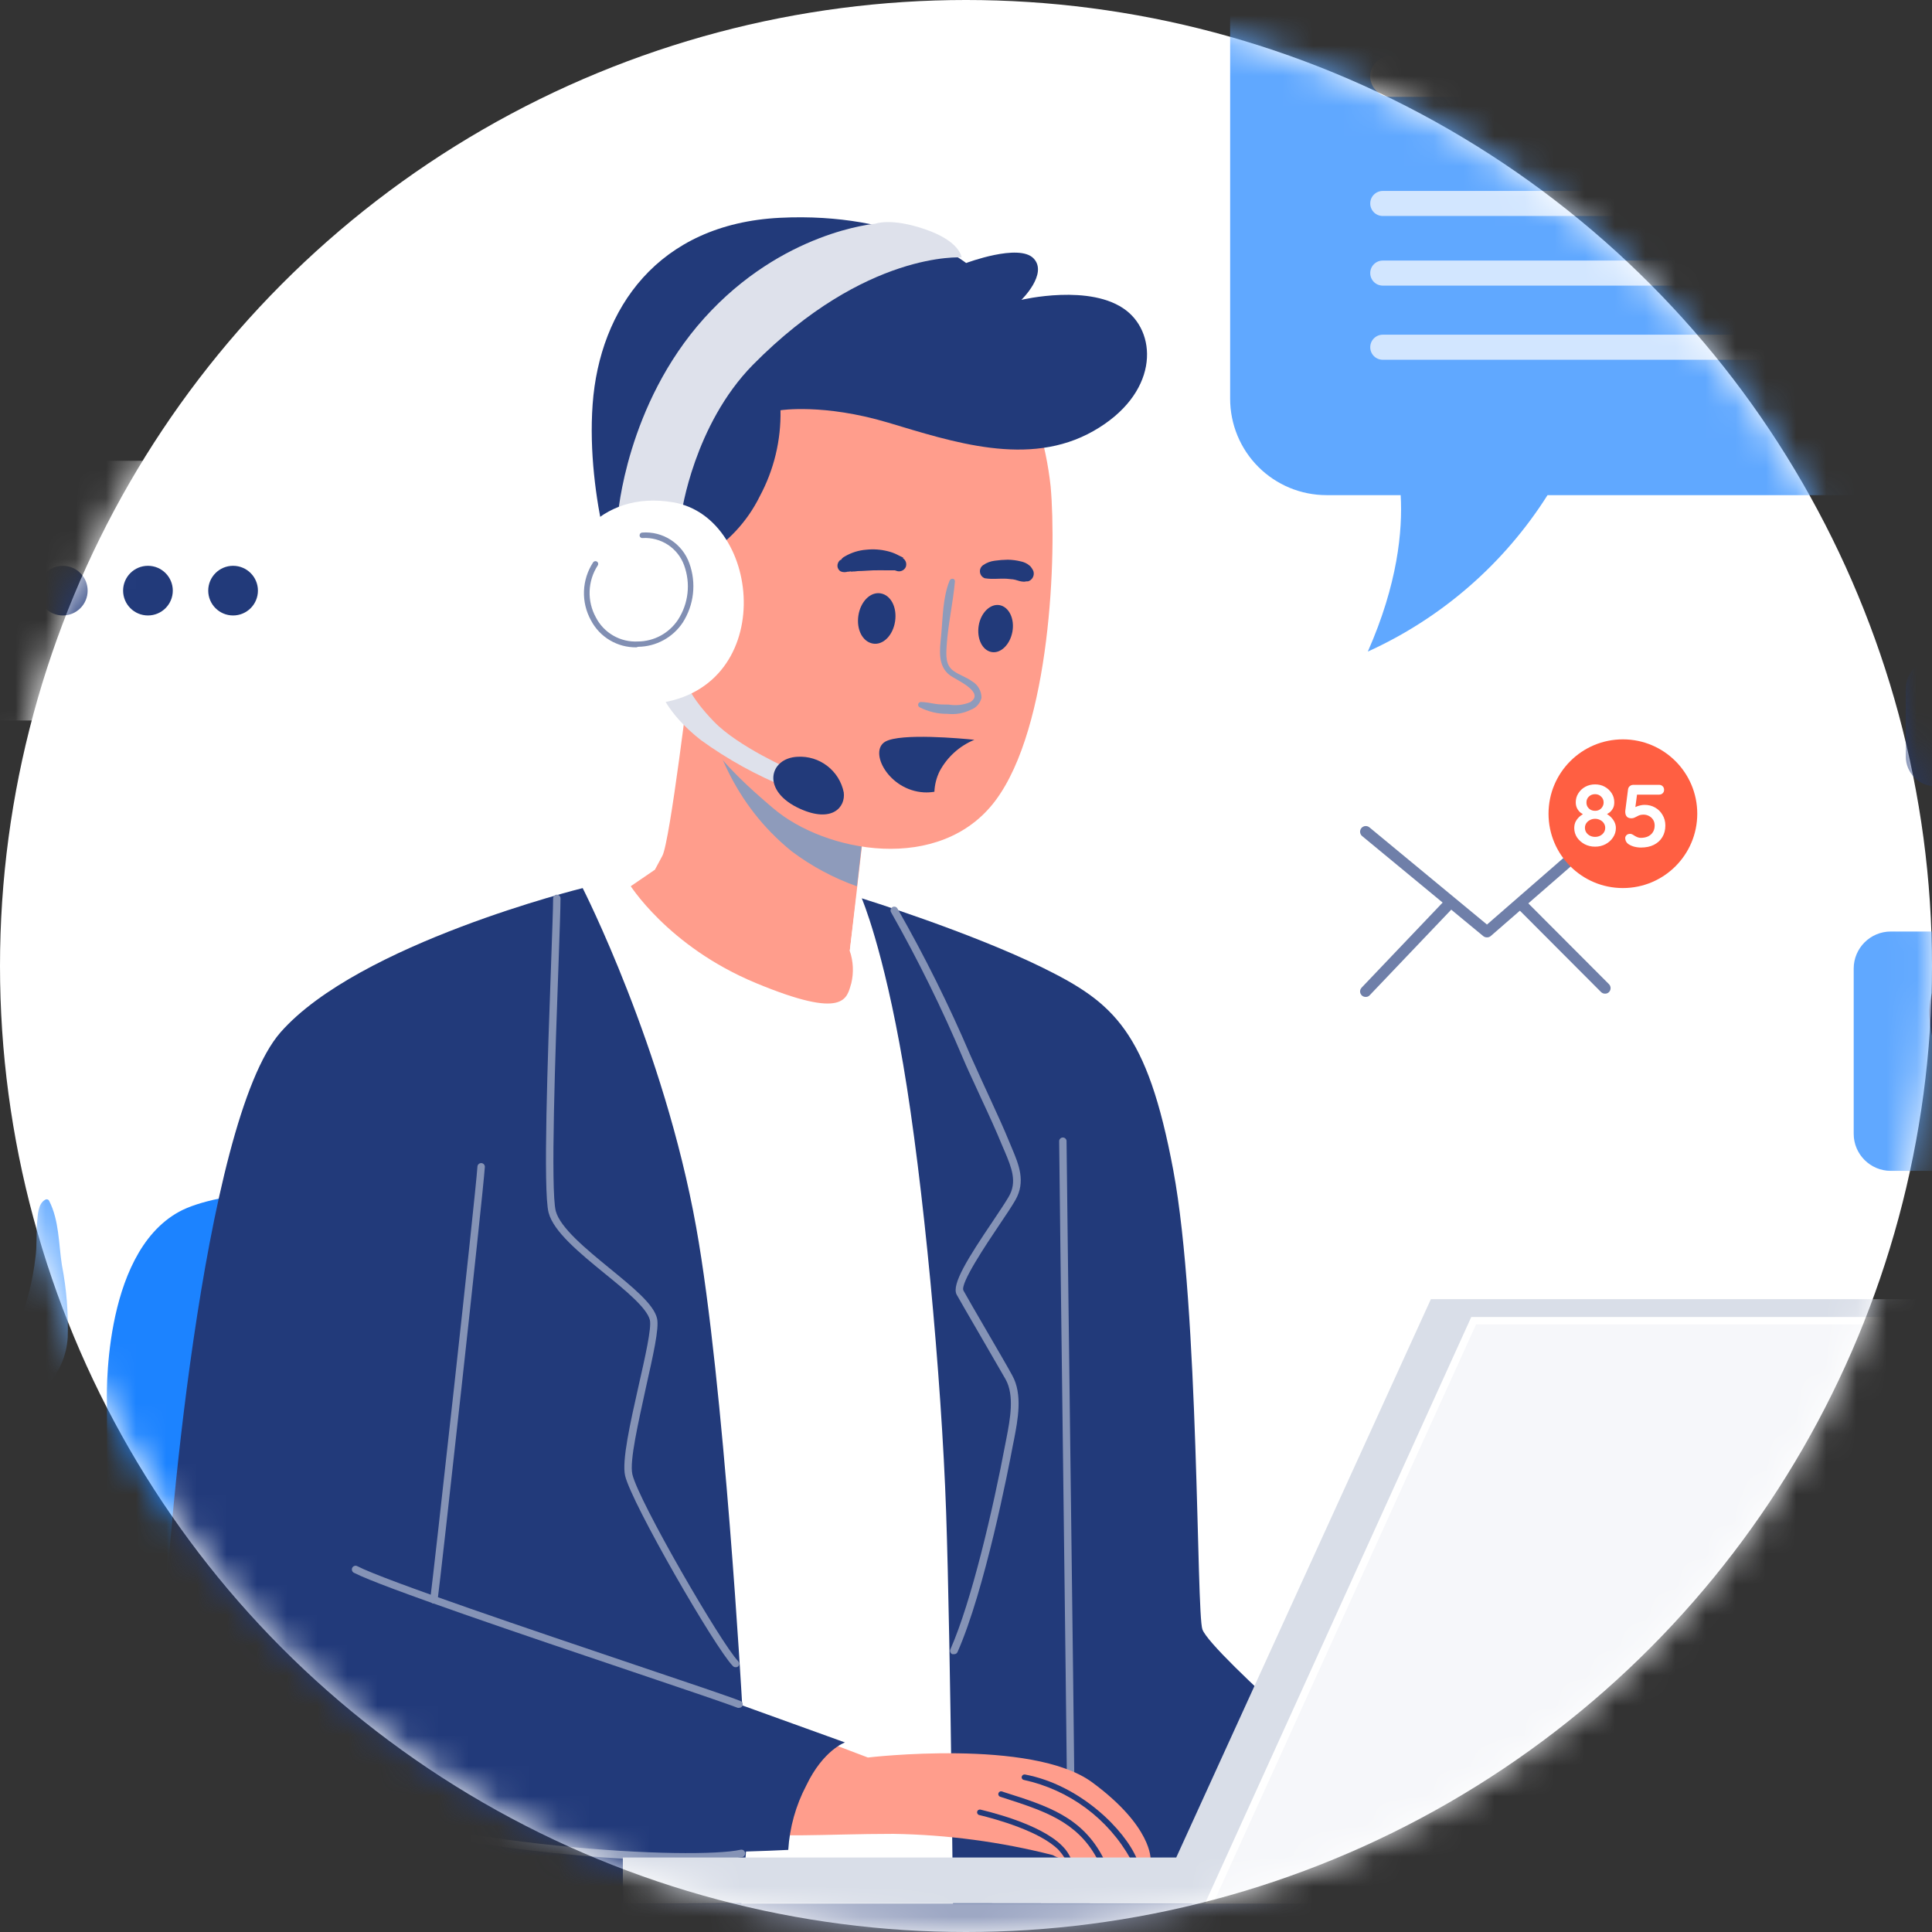 <svg width="64" height="64" viewBox="0 0 64 64" fill="none" xmlns="http://www.w3.org/2000/svg">
<rect x="0" y="0" width="64" height="64" fill="#333333" stroke="none"/>
<circle cx="32" cy="32" r="32" fill="white"/>
<mask id="mask0_2255_10541" style="mask-type:alpha" maskUnits="userSpaceOnUse" x="0" y="0" width="64" height="64">
<circle cx="32" cy="32" r="32" fill="#D9D9D9"/>
</mask>
<g mask="url(#mask0_2255_10541)">
<path d="M73.593 30.858H62.634C61.956 30.858 61.406 31.408 61.406 32.086V37.558C61.406 38.236 61.956 38.786 62.634 38.786H73.593C74.271 38.786 74.821 38.236 74.821 37.558V32.086C74.821 31.408 74.271 30.858 73.593 30.858Z" fill="#60A8FF"/>
<path d="M66.155 36.072L66.008 36.126C65.721 35.791 65.483 35.417 65.3 35.016C65.147 34.604 65.064 34.17 65.055 33.731L65.163 33.685L64.5 32.098C64.371 32.198 64.261 32.321 64.178 32.462C63.802 33.098 63.839 34.07 64.217 35.021C64.595 35.971 64.998 36.821 65.735 37.354C65.887 37.479 66.062 37.573 66.251 37.628C66.439 37.684 66.637 37.701 66.833 37.678L66.155 36.072Z" fill="#223A7A"/>
<path d="M3.543 64.784V46.492C3.543 46.492 3.339 41.563 5.932 40.141C8.526 38.719 19.44 39.48 19.44 39.48V64.777L3.543 64.784Z" fill="#1C83FF"/>
<path d="M22.856 22.355C22.856 22.355 22.195 27.896 21.94 28.353L21.695 28.81L20.43 29.674C20.43 29.674 22.869 33.13 25.865 33.687C28.861 34.245 28.61 32.459 28.61 32.459L28.151 31.492L28.763 26.209C28.763 26.209 23.313 23.728 22.856 22.355Z" fill="#FF9D8C"/>
<path d="M18.852 30.131L20.834 29.266C20.834 29.266 22.103 31.349 25.05 32.569C27.997 33.79 28.049 33.078 28.201 32.569C28.285 32.215 28.267 31.845 28.15 31.501L28.368 29.723L29.547 30.116L33.639 63.21L23.12 63.718L18.852 30.131Z" fill="white"/>
<path d="M28.547 29.758C28.547 29.758 29.259 31.401 29.92 35.264C30.58 39.127 31.189 45.628 31.342 50.1C31.494 54.573 31.587 64.785 31.587 64.785H44.849C45.002 64.785 45.918 59.755 45.918 59.755C45.918 59.755 40.132 54.791 39.832 53.978C39.628 53.438 39.731 43.393 38.867 38.769C38.002 34.144 36.885 33.213 34.542 32.057C32.128 30.87 28.547 29.758 28.547 29.758Z" fill="#223A7A"/>
<path d="M35.464 58.964C35.432 58.964 35.4 58.951 35.377 58.928C35.354 58.905 35.341 58.874 35.341 58.841C35.341 58.478 35.275 53.315 35.214 48.322C35.152 43.329 35.086 38.169 35.086 37.803C35.086 37.771 35.099 37.74 35.122 37.717C35.145 37.694 35.176 37.681 35.209 37.681C35.241 37.681 35.273 37.694 35.296 37.717C35.319 37.74 35.331 37.771 35.331 37.803C35.331 38.167 35.398 43.329 35.459 48.32C35.521 53.31 35.587 58.475 35.587 58.841C35.586 58.873 35.573 58.904 35.55 58.927C35.527 58.95 35.496 58.963 35.464 58.964Z" fill="#8593B6"/>
<path d="M9.038 57.721L8.938 64.784H24.383C24.383 64.784 25.044 58.789 24.791 58.229C24.538 57.669 9.038 57.721 9.038 57.721Z" fill="#223A7A"/>
<g style="mix-blend-mode:multiply">
<path d="M26.226 28.201C26.883 28.695 27.612 29.085 28.387 29.36L28.751 26.219C28.751 26.219 24.666 24.347 23.281 22.955C23.571 24.536 24.283 26.631 26.226 28.201Z" fill="#8E9BBB"/>
</g>
<path d="M33.533 12.04C34.217 13.3 34.648 14.682 34.803 16.107C35.007 18.342 34.803 24.084 32.973 26.523C31.143 28.962 27.324 28.242 25.605 26.768C24.019 25.418 22.454 23.924 22.049 20.977C21.644 18.03 22.911 12.441 26.519 11.271C30.127 10.102 33.533 12.04 33.533 12.04Z" fill="#FF9D8C"/>
<path d="M38.114 61.592C38.114 61.592 37.935 61.592 37.662 61.592H37.453L36.55 61.567H36.334C36.014 61.567 35.742 61.599 35.486 61.584C35.432 61.584 35.354 61.584 35.29 61.584C35.263 61.587 35.236 61.587 35.209 61.584C35.09 61.557 34.977 61.513 34.872 61.452C33.149 61.013 31.38 60.778 29.602 60.749C27.332 60.749 25.296 60.914 24.965 60.636C24.633 60.359 24.43 57.503 26.367 57.316L28.75 58.22C28.75 58.22 34.189 57.574 36.184 59.045C38.178 60.516 38.114 61.592 38.114 61.592Z" fill="#FF9D8C"/>
<path d="M35.479 61.567C35.425 61.567 35.346 61.567 35.282 61.567C35.22 61.468 35.15 61.375 35.073 61.287C34.459 60.661 32.976 60.255 32.438 60.125C32.414 60.12 32.394 60.105 32.381 60.084C32.368 60.063 32.364 60.039 32.369 60.015C32.372 60.003 32.377 59.992 32.385 59.982C32.392 59.972 32.401 59.963 32.411 59.957C32.422 59.951 32.434 59.946 32.446 59.944C32.458 59.943 32.47 59.943 32.482 59.946C33.266 60.135 34.938 60.619 35.4 61.42C35.415 61.442 35.454 61.528 35.479 61.567Z" fill="#223A7A"/>
<path d="M36.552 61.555C36.48 61.555 36.407 61.555 36.335 61.555C35.665 60.327 34.57 59.983 33.214 59.546L33.133 59.519C33.121 59.515 33.111 59.509 33.102 59.501C33.093 59.493 33.085 59.483 33.08 59.472C33.075 59.461 33.071 59.45 33.071 59.438C33.07 59.425 33.071 59.413 33.075 59.402C33.079 59.391 33.085 59.38 33.093 59.371C33.101 59.362 33.111 59.354 33.121 59.349C33.132 59.343 33.144 59.34 33.156 59.34C33.168 59.339 33.18 59.34 33.192 59.344L33.27 59.371C34.702 59.823 35.856 60.191 36.552 61.555Z" fill="#223A7A"/>
<path d="M37.662 61.582H37.453C37.084 60.92 36.578 60.345 35.969 59.893C35.36 59.442 34.662 59.125 33.922 58.964C33.91 58.962 33.898 58.958 33.887 58.951C33.877 58.945 33.867 58.936 33.86 58.926C33.853 58.916 33.848 58.905 33.846 58.892C33.843 58.88 33.843 58.868 33.846 58.856C33.851 58.833 33.865 58.812 33.884 58.798C33.904 58.785 33.928 58.779 33.951 58.782C35.786 59.126 37.267 60.621 37.662 61.582Z" fill="#223A7A"/>
<path d="M23.264 18.47C24.087 17.997 24.751 17.289 25.17 16.437C25.639 15.563 25.875 14.582 25.855 13.59C25.855 13.59 27.28 13.362 29.414 13.998C31.548 14.634 34.08 15.496 36.222 14.278C38.363 13.06 38.356 11.102 37.315 10.29C36.148 9.378 33.835 9.933 33.835 9.933C33.835 9.933 34.724 9.069 34.24 8.561C33.756 8.052 32.005 8.713 32.005 8.713C32.005 8.713 29.871 7.011 25.831 7.215C21.791 7.419 19.86 10.238 19.632 13.391C19.403 16.545 20.545 19.691 20.545 19.691L23.264 18.47Z" fill="#223A7A"/>
<g style="mix-blend-mode:multiply">
<path d="M31.457 19.234C31.228 19.796 31.233 20.462 31.177 21.051C31.133 21.518 31.047 22.061 31.474 22.375C31.678 22.525 32.641 22.93 32.144 23.259C31.917 23.354 31.668 23.382 31.425 23.34C31.275 23.34 31.125 23.34 30.978 23.316C30.831 23.291 30.661 23.257 30.504 23.254C30.484 23.255 30.465 23.262 30.449 23.274C30.434 23.287 30.422 23.304 30.417 23.323C30.412 23.342 30.413 23.363 30.42 23.381C30.427 23.4 30.44 23.415 30.457 23.426C30.744 23.575 31.064 23.651 31.388 23.647C31.653 23.677 31.92 23.63 32.159 23.512C32.246 23.481 32.324 23.428 32.386 23.359C32.448 23.29 32.491 23.207 32.513 23.117C32.514 23.008 32.486 22.9 32.432 22.805C32.379 22.71 32.302 22.63 32.208 22.574C32.017 22.431 31.781 22.365 31.587 22.225C31.317 22.034 31.341 21.709 31.358 21.407C31.403 20.685 31.57 19.976 31.634 19.256C31.634 19.148 31.491 19.148 31.457 19.234Z" fill="#8E9BBB"/>
</g>
<path d="M33.538 20.921C33.462 21.351 33.15 21.658 32.843 21.599C32.536 21.54 32.352 21.152 32.421 20.725C32.489 20.297 32.809 19.988 33.116 20.047C33.423 20.106 33.614 20.494 33.538 20.921Z" fill="#223A7A"/>
<path d="M29.651 20.582C29.582 21.044 29.255 21.38 28.914 21.319C28.573 21.257 28.366 20.855 28.435 20.393C28.504 19.931 28.831 19.597 29.172 19.656C29.513 19.715 29.72 20.12 29.651 20.582Z" fill="#223A7A"/>
<path d="M32.636 19.157C32.881 19.197 33.114 19.157 33.353 19.172L33.525 19.189H33.505H33.542L33.633 19.207C33.682 19.219 33.731 19.238 33.782 19.251C33.83 19.262 33.879 19.269 33.927 19.27L34.006 19.258H33.957C33.989 19.26 34.022 19.26 34.055 19.258C34.121 19.238 34.176 19.194 34.21 19.134C34.244 19.074 34.254 19.003 34.237 18.936C34.227 18.899 34.209 18.864 34.185 18.833C34.185 18.819 34.163 18.806 34.153 18.794L34.183 18.826L34.151 18.784C34.137 18.762 34.119 18.744 34.097 18.73L34.038 18.686C33.971 18.644 33.897 18.614 33.819 18.598C33.676 18.562 33.529 18.543 33.382 18.541C33.237 18.543 33.093 18.554 32.95 18.575C32.817 18.591 32.69 18.638 32.579 18.713C32.538 18.738 32.505 18.775 32.484 18.818C32.464 18.862 32.456 18.911 32.464 18.959C32.47 19.005 32.49 19.049 32.52 19.084C32.55 19.12 32.591 19.146 32.636 19.16V19.157Z" fill="#223A7A"/>
<path d="M29.926 18.478C29.893 18.458 29.86 18.441 29.825 18.426C29.798 18.414 29.719 18.372 29.778 18.404L29.712 18.369C29.614 18.321 29.511 18.284 29.405 18.259C29.172 18.201 28.931 18.184 28.693 18.21C28.444 18.229 28.203 18.305 27.988 18.431C27.955 18.448 27.925 18.47 27.897 18.495L27.848 18.561V18.539C27.815 18.562 27.788 18.593 27.769 18.629C27.751 18.665 27.741 18.705 27.742 18.745C27.742 18.783 27.753 18.82 27.772 18.853C27.791 18.885 27.819 18.912 27.853 18.93C27.892 18.946 27.933 18.954 27.976 18.954C28.018 18.954 28.059 18.946 28.098 18.93H27.971C28.034 18.943 28.099 18.943 28.162 18.93C28.162 18.93 28.231 18.912 28.187 18.93C28.142 18.947 28.256 18.93 28.268 18.93C28.28 18.93 28.359 18.93 28.268 18.93H28.312L28.427 18.917C28.594 18.917 28.761 18.898 28.931 18.893C29.1 18.888 29.245 18.893 29.402 18.893H29.601C29.623 18.893 29.638 18.893 29.601 18.893H29.643L29.727 18.92C29.781 18.932 29.839 18.926 29.889 18.901C29.94 18.877 29.98 18.835 30.004 18.785C30.024 18.732 30.026 18.674 30.009 18.62C29.991 18.567 29.956 18.52 29.908 18.49L29.926 18.478Z" fill="#223A7A"/>
<path d="M31.13 25.541C31.382 25.074 31.787 24.709 32.277 24.507C31.852 24.462 29.843 24.278 29.329 24.566C28.762 24.887 29.435 26.184 30.609 26.248C30.724 26.254 30.839 26.247 30.953 26.228C30.963 25.989 31.023 25.755 31.13 25.541Z" fill="#223A7A"/>
<path d="M21.844 22.814C21.844 22.814 22.048 23.6 23.217 24.516C24.104 25.158 25.067 25.689 26.083 26.098L26.218 25.506C26.218 25.506 24.464 24.745 23.651 23.905C22.838 23.065 22.738 22.61 22.738 22.61L21.844 22.814Z" fill="#DEE1EB"/>
<path d="M26.42 25.069C26.774 25.048 27.124 25.156 27.405 25.373C27.686 25.589 27.88 25.9 27.95 26.248C28.016 26.739 27.564 27.269 26.509 26.795C25.195 26.206 25.479 25.111 26.42 25.069Z" fill="#223A7A"/>
<path d="M22.578 16.997C22.578 16.997 22.984 14.076 24.941 12.085C28.677 8.3 31.852 8.528 31.852 8.528C31.852 8.528 31.825 7.995 30.624 7.588C29.504 7.207 28.998 7.411 28.998 7.411C28.998 7.411 25.923 7.657 23.332 10.535C20.741 13.413 20.469 17.075 20.469 17.075L22.578 16.997Z" fill="#DEE1EB"/>
<path d="M22.3 16.64C19.844 16.225 18.489 18.138 18.388 20.079C18.287 22.019 19.697 23.46 21.563 23.32C25.78 22.991 25.299 17.149 22.3 16.64Z" fill="white"/>
<path d="M21.08 21.444C20.771 21.448 20.467 21.367 20.202 21.209C19.936 21.052 19.72 20.823 19.577 20.55C19.413 20.253 19.332 19.918 19.345 19.579C19.358 19.241 19.462 18.912 19.648 18.629C19.655 18.619 19.663 18.61 19.674 18.604C19.684 18.597 19.695 18.593 19.707 18.59C19.719 18.588 19.731 18.588 19.743 18.591C19.755 18.593 19.766 18.598 19.776 18.605C19.786 18.611 19.794 18.62 19.801 18.63C19.808 18.64 19.812 18.651 19.814 18.663C19.817 18.675 19.817 18.687 19.814 18.699C19.812 18.711 19.807 18.722 19.8 18.732C19.635 18.986 19.543 19.28 19.532 19.583C19.521 19.886 19.593 20.186 19.739 20.451C19.869 20.704 20.069 20.914 20.315 21.055C20.561 21.197 20.843 21.264 21.127 21.25C21.391 21.249 21.651 21.183 21.884 21.057C22.116 20.931 22.314 20.75 22.46 20.53C22.631 20.265 22.739 19.965 22.774 19.651C22.809 19.338 22.77 19.021 22.662 18.725C22.561 18.447 22.373 18.209 22.126 18.047C21.879 17.885 21.586 17.806 21.291 17.823C21.279 17.825 21.267 17.825 21.255 17.822C21.244 17.819 21.233 17.813 21.223 17.806C21.213 17.799 21.205 17.789 21.199 17.779C21.193 17.768 21.189 17.757 21.188 17.745C21.185 17.721 21.192 17.697 21.206 17.677C21.221 17.658 21.243 17.645 21.267 17.642C21.604 17.616 21.94 17.701 22.224 17.886C22.507 18.07 22.723 18.342 22.836 18.661C22.953 18.983 22.993 19.328 22.955 19.669C22.917 20.01 22.8 20.337 22.615 20.626C22.453 20.869 22.234 21.069 21.977 21.208C21.72 21.348 21.433 21.423 21.141 21.426L21.08 21.444Z" fill="#818FB3"/>
<path d="M19.302 29.419C19.302 29.419 11.885 31.249 9.294 34.196C6.703 37.143 5.482 51.675 5.431 54.369C5.379 57.063 7.26 58.181 8.378 58.942C9.495 59.703 14.424 61.076 18.388 61.28C22.352 61.484 26.112 61.28 26.112 61.28C26.158 60.535 26.362 59.807 26.709 59.146C27.274 57.967 27.991 57.721 27.991 57.721L24.587 56.493C24.587 56.493 23.99 45.81 23.062 40.653C21.996 34.704 19.302 29.419 19.302 29.419Z" fill="#223A7A"/>
<path d="M31.594 54.796C31.578 54.799 31.561 54.799 31.545 54.796C31.515 54.783 31.492 54.758 31.481 54.728C31.469 54.697 31.47 54.664 31.484 54.634C32.179 53.065 32.898 49.987 33.304 47.826L33.338 47.652C33.461 47.016 33.613 46.225 33.309 45.687C33.151 45.41 32.8 44.805 32.464 44.226C32.127 43.646 31.783 43.054 31.69 42.885C31.511 42.553 32.076 41.657 32.891 40.451C33.11 40.122 33.301 39.839 33.412 39.648C33.704 39.157 33.51 38.683 33.286 38.15L33.2 37.951C32.999 37.46 32.768 36.954 32.545 36.477L32.272 35.883C32.152 35.62 32.026 35.355 31.911 35.082C31.208 33.416 30.409 31.792 29.517 30.219C29.5 30.191 29.496 30.157 29.504 30.126C29.512 30.094 29.533 30.067 29.561 30.05C29.575 30.042 29.59 30.036 29.606 30.034C29.622 30.032 29.638 30.033 29.654 30.037C29.669 30.041 29.684 30.048 29.697 30.058C29.709 30.068 29.72 30.08 29.728 30.094C30.63 31.672 31.439 33.302 32.152 34.974L32.513 35.772L32.785 36.364C33.009 36.855 33.24 37.347 33.446 37.855L33.522 38.037C33.751 38.582 33.986 39.144 33.635 39.756C33.52 39.955 33.328 40.247 33.105 40.574C32.68 41.207 31.793 42.526 31.916 42.752C32.007 42.919 32.336 43.489 32.685 44.088C33.033 44.687 33.377 45.274 33.532 45.562C33.881 46.186 33.719 47.023 33.589 47.699L33.554 47.87C33.407 48.659 32.623 52.687 31.717 54.732C31.705 54.754 31.687 54.772 31.666 54.783C31.644 54.795 31.619 54.799 31.594 54.796Z" fill="#8593B6"/>
<path d="M24.364 55.228C24.348 55.228 24.332 55.225 24.318 55.219C24.303 55.213 24.29 55.203 24.279 55.191C23.699 54.609 20.916 49.788 20.707 48.882C20.595 48.391 20.88 47.126 21.154 45.908C21.368 44.965 21.589 43.99 21.528 43.727C21.432 43.332 20.72 42.745 20.032 42.187C19.2 41.507 18.34 40.804 18.173 40.171C17.984 39.451 18.146 34.949 18.254 31.97C18.291 30.897 18.323 30.052 18.323 29.76C18.323 29.727 18.336 29.696 18.359 29.673C18.382 29.65 18.413 29.637 18.446 29.637C18.478 29.637 18.509 29.65 18.532 29.673C18.555 29.696 18.568 29.727 18.568 29.76C18.568 30.064 18.537 30.914 18.5 31.988C18.399 34.773 18.232 39.434 18.411 40.119C18.559 40.674 19.423 41.382 20.187 42.008C20.951 42.634 21.66 43.204 21.766 43.678C21.842 43.997 21.633 44.906 21.395 45.972C21.15 47.109 20.848 48.393 20.948 48.838C21.152 49.724 23.895 54.457 24.453 55.029C24.464 55.041 24.473 55.054 24.48 55.069C24.486 55.083 24.489 55.099 24.489 55.115C24.489 55.131 24.486 55.147 24.48 55.162C24.473 55.177 24.464 55.19 24.453 55.201C24.441 55.212 24.427 55.219 24.412 55.224C24.396 55.229 24.38 55.23 24.364 55.228Z" fill="#8593B6"/>
<path d="M14.374 53.119H14.357C14.341 53.117 14.325 53.111 14.311 53.103C14.297 53.095 14.285 53.084 14.275 53.071C14.265 53.058 14.258 53.043 14.254 53.027C14.25 53.011 14.249 52.995 14.251 52.979C14.342 52.34 15.752 39.618 15.816 38.643C15.818 38.611 15.833 38.58 15.858 38.559C15.883 38.538 15.915 38.527 15.947 38.529C15.98 38.531 16.01 38.547 16.032 38.571C16.053 38.596 16.064 38.628 16.061 38.66C15.995 39.643 14.588 52.375 14.495 53.013C14.49 53.042 14.476 53.069 14.454 53.088C14.432 53.108 14.403 53.118 14.374 53.119Z" fill="#8593B6"/>
<path d="M24.483 56.574C24.467 56.578 24.451 56.578 24.436 56.574C24.124 56.449 22.744 55.982 20.998 55.393C17.471 54.204 12.648 52.576 11.722 52.099C11.693 52.084 11.671 52.057 11.662 52.026C11.652 51.995 11.655 51.961 11.67 51.932C11.685 51.904 11.711 51.883 11.742 51.873C11.773 51.863 11.806 51.866 11.835 51.881C12.736 52.35 17.756 54.042 21.074 55.162C22.825 55.751 24.21 56.218 24.529 56.348C24.559 56.361 24.583 56.384 24.595 56.414C24.608 56.444 24.608 56.478 24.596 56.508C24.585 56.528 24.569 56.545 24.549 56.557C24.529 56.569 24.506 56.575 24.483 56.574Z" fill="#8593B6"/>
<path d="M22.786 61.641C19.684 61.641 13.667 61.081 9.097 59.465C9.08 59.459 9.066 59.451 9.053 59.44C9.04 59.429 9.029 59.415 9.022 59.4C9.014 59.385 9.009 59.368 9.008 59.351C9.007 59.334 9.009 59.317 9.014 59.301C9.02 59.285 9.028 59.27 9.039 59.257C9.05 59.244 9.064 59.234 9.079 59.226C9.094 59.219 9.111 59.214 9.128 59.213C9.145 59.212 9.162 59.214 9.178 59.219C14.952 61.262 23.029 61.611 24.532 61.275C24.548 61.271 24.565 61.271 24.581 61.274C24.598 61.276 24.613 61.282 24.627 61.291C24.641 61.3 24.653 61.312 24.662 61.325C24.672 61.339 24.678 61.354 24.682 61.37C24.686 61.386 24.686 61.403 24.683 61.419C24.68 61.436 24.674 61.451 24.665 61.465C24.656 61.479 24.645 61.491 24.631 61.501C24.618 61.51 24.602 61.517 24.586 61.52C23.991 61.616 23.389 61.656 22.786 61.641Z" fill="#8593B6"/>
<path d="M2.049 41.9C1.941 41.195 1.96 40.426 1.626 39.775C1.62 39.765 1.612 39.755 1.602 39.748C1.593 39.74 1.582 39.735 1.57 39.732C1.558 39.728 1.546 39.728 1.533 39.729C1.521 39.731 1.509 39.735 1.499 39.741C1.253 39.874 1.253 40.259 1.229 40.495C1.197 40.888 1.229 41.281 1.172 41.671C1.09 42.369 0.925 43.054 0.681 43.712C0.557 44.048 0.352 44.349 0.086 44.589C-0.181 44.828 -0.502 45 -0.849 45.088C-1.328 45.198 -1.781 45.398 -2.185 45.677C-2.53 45.97 -2.8 46.342 -2.971 46.76C-3.462 47.868 -3.708 49.103 -3.926 50.287C-4.081 51.083 -4.206 51.883 -4.4 52.672C-4.612 53.454 -4.783 54.246 -4.911 55.047C-4.931 55.088 -4.951 55.128 -4.968 55.169C-5.019 55.29 -4.83 55.354 -4.766 55.255C-4.003 54.079 -3.072 53.025 -1.804 52.379C-1.232 52.087 -0.471 52.026 0.008 51.566C0.371 51.218 0.421 50.685 0.367 50.208C0.295 49.584 -0.004 49.071 -0.316 48.541C-0.488 48.248 -0.689 47.934 -0.621 47.581C-0.574 47.419 -0.495 47.269 -0.388 47.139C-0.281 47.009 -0.149 46.903 0.001 46.827C0.526 46.5 1.143 46.352 1.575 45.881C1.97 45.447 2.206 44.892 2.243 44.307C2.268 43.5 2.203 42.692 2.049 41.9Z" fill="#6BAEFF"/>
<path d="M-4.842 54.698C-6.544 54.676 -9.773 54.651 -9.773 54.651L-8.973 60.609C-8.885 61.258 -8.566 61.853 -8.073 62.283C-7.58 62.714 -6.948 62.951 -6.293 62.95H-3.363C-2.709 62.95 -2.078 62.713 -1.586 62.282C-1.093 61.852 -0.774 61.258 -0.686 60.609L0.104 54.651C0.104 54.651 -3.142 54.676 -4.842 54.698Z" fill="white"/>
<path d="M77.457 43.749L67.744 62.989L39.422 63.193L48.163 43.477L77.457 43.749Z" fill="#F6F7FA"/>
<path d="M20.633 63.073V61.533H38.964L47.4 43.037H76.724L77.461 43.749H48.82L40.054 63.058C40.054 63.058 20.633 63.021 20.633 63.073Z" fill="#D9DEE8"/>
<path d="M62.752 54.366C62.432 55.327 60.696 56.066 58.874 56.022C57.051 55.977 55.833 55.162 56.152 54.202C56.472 53.242 58.211 52.5 60.033 52.547C61.855 52.593 63.071 53.406 62.752 54.366Z" fill="#D9DEE8"/>
<path d="M40.053 63.181C40.036 63.18 40.018 63.176 40.002 63.169C39.972 63.155 39.949 63.13 39.938 63.1C39.926 63.07 39.927 63.036 39.94 63.006L48.738 43.627H77.472C77.505 43.627 77.536 43.639 77.559 43.662C77.582 43.685 77.595 43.717 77.595 43.749C77.594 43.782 77.581 43.812 77.558 43.835C77.536 43.858 77.505 43.871 77.472 43.872H48.897L40.164 63.11C40.154 63.131 40.139 63.149 40.119 63.162C40.1 63.174 40.077 63.181 40.053 63.181Z" fill="white"/>
<path d="M20.827 63.058H-15.961V64.888H20.827V63.058Z" fill="#6F7FA9"/>
<path d="M81.246 63.058H20.633V64.888H81.246V63.058Z" fill="#9CA6C3"/>
<path d="M10.85 15.265H-1.041C-1.778 15.265 -2.375 15.862 -2.375 16.598V22.534C-2.375 23.271 -1.778 23.868 -1.041 23.868H10.85C11.587 23.868 12.184 23.271 12.184 22.534V16.598C12.184 15.862 11.587 15.265 10.85 15.265Z" fill="white"/>
<path d="M15.574 19.565L11.109 17.682V21.451L15.574 19.565Z" fill="white"/>
<path d="M2.081 20.388C2.535 20.388 2.903 20.02 2.903 19.565C2.903 19.111 2.535 18.743 2.081 18.743C1.626 18.743 1.258 19.111 1.258 19.565C1.258 20.02 1.626 20.388 2.081 20.388Z" fill="#223A7A"/>
<path d="M4.901 20.388C5.355 20.388 5.724 20.02 5.724 19.565C5.724 19.111 5.355 18.743 4.901 18.743C4.446 18.743 4.078 19.111 4.078 19.565C4.078 20.02 4.446 20.388 4.901 20.388Z" fill="#223A7A"/>
<path d="M7.721 20.388C8.176 20.388 8.544 20.02 8.544 19.565C8.544 19.111 8.176 18.743 7.721 18.743C7.267 18.743 6.898 19.111 6.898 19.565C6.898 20.02 7.267 20.388 7.721 20.388Z" fill="#223A7A"/>
<path d="M71.4 -3H43.943C43.096 -3 42.284 -2.664 41.685 -2.065C41.086 -1.466 40.75 -0.654 40.75 0.193V13.209C40.75 14.056 41.086 14.868 41.685 15.467C42.284 16.066 43.096 16.402 43.943 16.402H46.399C46.468 17.581 46.298 19.349 45.311 21.584C47.758 20.474 49.827 18.673 51.264 16.402H71.403C72.249 16.402 73.062 16.066 73.66 15.467C74.259 14.868 74.596 14.056 74.596 13.209V0.193C74.596 -0.227 74.513 -0.642 74.352 -1.03C74.192 -1.417 73.956 -1.769 73.659 -2.066C73.363 -2.362 73.01 -2.597 72.623 -2.758C72.235 -2.918 71.82 -3 71.4 -3Z" fill="#60A8FF"/>
<path d="M59.687 3.209H46.069C45.889 3.208 45.717 3.136 45.59 3.009C45.463 2.882 45.391 2.71 45.391 2.531C45.391 2.351 45.463 2.179 45.59 2.052C45.717 1.925 45.889 1.854 46.069 1.853H59.687C59.866 1.854 60.038 1.925 60.165 2.052C60.292 2.179 60.364 2.351 60.365 2.531C60.364 2.71 60.292 2.882 60.165 3.009C60.038 3.136 59.866 3.208 59.687 3.209Z" fill="white"/>
<path d="M69.452 7.155H45.806C45.696 7.155 45.59 7.112 45.512 7.034C45.434 6.956 45.391 6.85 45.391 6.74C45.391 6.63 45.434 6.525 45.512 6.447C45.59 6.369 45.696 6.325 45.806 6.325H69.452C69.562 6.325 69.667 6.369 69.745 6.447C69.823 6.525 69.867 6.63 69.867 6.74C69.867 6.795 69.856 6.849 69.835 6.899C69.814 6.949 69.784 6.995 69.745 7.034C69.707 7.072 69.661 7.103 69.611 7.124C69.56 7.145 69.506 7.155 69.452 7.155Z" fill="#D2E6FF"/>
<path d="M69.452 9.461H45.806C45.696 9.461 45.59 9.418 45.512 9.34C45.434 9.262 45.391 9.156 45.391 9.046C45.391 8.936 45.434 8.831 45.512 8.753C45.59 8.675 45.696 8.631 45.806 8.631H69.452C69.562 8.631 69.667 8.675 69.745 8.753C69.823 8.831 69.867 8.936 69.867 9.046C69.867 9.101 69.856 9.155 69.835 9.205C69.814 9.256 69.784 9.301 69.745 9.34C69.707 9.378 69.661 9.409 69.611 9.43C69.56 9.451 69.506 9.461 69.452 9.461Z" fill="#D2E6FF"/>
<path d="M64.294 11.918H45.806C45.696 11.918 45.59 11.874 45.512 11.796C45.434 11.718 45.391 11.613 45.391 11.502C45.391 11.392 45.434 11.287 45.512 11.209C45.59 11.131 45.696 11.087 45.806 11.087H64.294C64.404 11.087 64.51 11.131 64.588 11.209C64.665 11.287 64.709 11.392 64.709 11.502C64.709 11.613 64.665 11.718 64.588 11.796C64.51 11.874 64.404 11.918 64.294 11.918Z" fill="#D2E6FF"/>
<path d="M69.26 3.209H62.764C62.584 3.208 62.412 3.136 62.285 3.009C62.158 2.882 62.087 2.71 62.086 2.531C62.087 2.351 62.158 2.179 62.285 2.052C62.412 1.925 62.584 1.854 62.764 1.853H69.26C69.439 1.854 69.611 1.925 69.738 2.052C69.865 2.179 69.937 2.351 69.938 2.531C69.937 2.71 69.865 2.882 69.738 3.009C69.611 3.136 69.439 3.208 69.26 3.209Z" fill="white"/>
<path d="M52.89 27.142H45.515C45.243 27.142 45.023 27.361 45.023 27.633V32.672C45.023 32.944 45.243 33.164 45.515 33.164H52.89C53.161 33.164 53.381 32.944 53.381 32.672V27.633C53.381 27.361 53.161 27.142 52.89 27.142Z" fill="white"/>
<path d="M49.251 31.052C49.209 31.051 49.168 31.036 49.135 31.01L45.12 27.694C45.101 27.678 45.086 27.659 45.075 27.636C45.064 27.614 45.057 27.59 45.055 27.566C45.053 27.541 45.056 27.516 45.064 27.493C45.072 27.469 45.084 27.448 45.1 27.429C45.116 27.41 45.136 27.395 45.158 27.384C45.18 27.373 45.204 27.366 45.229 27.364C45.254 27.362 45.278 27.366 45.302 27.373C45.325 27.381 45.347 27.393 45.366 27.409L49.258 30.627L53.053 27.323C53.071 27.307 53.092 27.295 53.115 27.287C53.138 27.279 53.163 27.276 53.187 27.277C53.211 27.279 53.235 27.285 53.257 27.296C53.279 27.306 53.298 27.321 53.314 27.339C53.33 27.358 53.343 27.379 53.351 27.402C53.359 27.425 53.362 27.449 53.36 27.473C53.359 27.498 53.353 27.521 53.342 27.543C53.331 27.565 53.316 27.585 53.298 27.601L49.386 31.005C49.368 31.021 49.346 31.034 49.323 31.042C49.3 31.05 49.275 31.053 49.251 31.052Z" fill="#6F7FA9"/>
<path d="M45.24 33.024C45.204 33.025 45.168 33.015 45.138 32.995C45.107 32.976 45.084 32.947 45.069 32.914C45.055 32.881 45.051 32.844 45.058 32.809C45.065 32.773 45.082 32.741 45.107 32.715L47.914 29.768C47.949 29.733 47.996 29.714 48.044 29.714C48.093 29.714 48.14 29.733 48.175 29.768C48.209 29.802 48.228 29.849 48.228 29.898C48.228 29.947 48.209 29.994 48.175 30.028L45.367 32.975C45.351 32.992 45.331 33.005 45.309 33.013C45.287 33.022 45.263 33.025 45.24 33.024Z" fill="#6F7FA9"/>
<path d="M53.169 32.916C53.144 32.916 53.12 32.912 53.097 32.903C53.074 32.893 53.054 32.88 53.036 32.862L50.241 30.06C50.207 30.025 50.188 29.979 50.188 29.93C50.188 29.881 50.207 29.834 50.241 29.799C50.258 29.782 50.279 29.768 50.301 29.759C50.323 29.75 50.347 29.745 50.371 29.745C50.396 29.745 50.42 29.75 50.442 29.759C50.465 29.768 50.485 29.782 50.502 29.799L53.299 32.602C53.334 32.637 53.353 32.684 53.353 32.733C53.353 32.782 53.334 32.83 53.299 32.865C53.282 32.882 53.262 32.895 53.239 32.904C53.217 32.913 53.193 32.917 53.169 32.916Z" fill="#6F7FA9"/>
<path d="M53.76 29.418C55.121 29.418 56.224 28.316 56.224 26.955C56.224 25.595 55.121 24.492 53.76 24.492C52.4 24.492 51.297 25.595 51.297 26.955C51.297 28.316 52.4 29.418 53.76 29.418Z" fill="#FF5F42"/>
<path d="M53.169 27.001L53.163 26.933C53.238 26.966 53.303 27.009 53.358 27.062C53.413 27.116 53.455 27.174 53.484 27.236C53.514 27.299 53.528 27.364 53.528 27.431C53.528 27.543 53.497 27.646 53.434 27.74C53.373 27.833 53.291 27.907 53.187 27.964C53.082 28.019 52.967 28.047 52.839 28.047C52.711 28.047 52.595 28.019 52.491 27.964C52.387 27.907 52.303 27.833 52.24 27.74C52.18 27.646 52.149 27.543 52.149 27.431C52.149 27.34 52.168 27.263 52.205 27.198C52.244 27.131 52.293 27.075 52.349 27.03C52.408 26.985 52.466 26.948 52.523 26.918L52.5 27.001C52.451 26.981 52.403 26.953 52.355 26.918C52.31 26.881 52.273 26.834 52.243 26.777C52.214 26.72 52.199 26.653 52.199 26.576C52.199 26.466 52.228 26.367 52.285 26.279C52.342 26.188 52.418 26.116 52.515 26.063C52.613 26.01 52.721 25.984 52.839 25.984C52.959 25.984 53.066 26.01 53.16 26.063C53.256 26.116 53.333 26.188 53.39 26.279C53.447 26.367 53.475 26.466 53.475 26.576C53.475 26.661 53.459 26.732 53.425 26.788C53.392 26.845 53.352 26.891 53.304 26.924C53.257 26.957 53.212 26.983 53.169 27.001ZM52.553 26.582C52.553 26.635 52.565 26.682 52.588 26.724C52.614 26.765 52.648 26.798 52.691 26.824C52.735 26.847 52.784 26.859 52.839 26.859C52.894 26.859 52.942 26.847 52.983 26.824C53.026 26.798 53.06 26.765 53.083 26.724C53.109 26.682 53.122 26.635 53.122 26.582C53.122 26.504 53.094 26.439 53.039 26.388C52.986 26.335 52.919 26.308 52.839 26.308C52.756 26.308 52.688 26.335 52.633 26.388C52.579 26.439 52.553 26.504 52.553 26.582ZM52.839 27.723C52.933 27.723 53.013 27.694 53.078 27.637C53.142 27.578 53.175 27.508 53.175 27.425C53.175 27.368 53.16 27.317 53.13 27.272C53.101 27.227 53.061 27.191 53.01 27.166C52.959 27.138 52.902 27.124 52.839 27.124C52.776 27.124 52.719 27.138 52.668 27.166C52.617 27.191 52.577 27.227 52.547 27.272C52.517 27.317 52.503 27.368 52.503 27.425C52.503 27.508 52.535 27.578 52.6 27.637C52.665 27.694 52.745 27.723 52.839 27.723ZM54.356 28.076C54.283 28.076 54.206 28.066 54.123 28.044C54.041 28.02 53.973 27.987 53.92 27.944C53.894 27.922 53.874 27.895 53.858 27.861C53.844 27.826 53.837 27.792 53.837 27.761C53.837 27.728 53.851 27.696 53.879 27.667C53.908 27.637 53.949 27.622 54.002 27.622C54.038 27.622 54.082 27.641 54.135 27.678C54.166 27.698 54.201 27.716 54.238 27.732C54.276 27.747 54.314 27.755 54.353 27.755C54.447 27.755 54.529 27.738 54.598 27.705C54.666 27.67 54.72 27.622 54.757 27.561C54.794 27.5 54.813 27.428 54.813 27.346C54.813 27.271 54.795 27.207 54.76 27.154C54.727 27.101 54.681 27.06 54.624 27.03C54.569 27.001 54.509 26.986 54.444 26.986C54.384 26.986 54.331 26.996 54.285 27.015C54.24 27.035 54.199 27.056 54.162 27.077C54.124 27.097 54.087 27.107 54.05 27.107C53.985 27.107 53.937 27.093 53.905 27.066C53.874 27.036 53.854 27.002 53.846 26.962C53.838 26.923 53.836 26.888 53.84 26.856L53.932 26.14C53.94 26.099 53.959 26.065 53.991 26.04C54.024 26.012 54.063 25.999 54.109 25.999H54.96C55.007 25.999 55.047 26.014 55.078 26.046C55.11 26.077 55.125 26.116 55.125 26.164C55.125 26.209 55.11 26.247 55.078 26.279C55.047 26.308 55.007 26.323 54.96 26.323H54.2L54.232 26.296L54.153 26.895L54.114 26.782C54.126 26.763 54.152 26.744 54.191 26.727C54.23 26.709 54.276 26.694 54.327 26.682C54.378 26.669 54.428 26.662 54.477 26.662C54.609 26.662 54.727 26.692 54.831 26.753C54.935 26.812 55.016 26.894 55.075 26.998C55.136 27.1 55.167 27.216 55.167 27.346C55.167 27.493 55.133 27.622 55.066 27.732C55 27.842 54.905 27.927 54.783 27.988C54.664 28.047 54.521 28.076 54.356 28.076Z" fill="white"/>
<path d="M78.512 21.83H64.115C63.573 21.83 63.133 22.269 63.133 22.812V25.064C63.133 25.607 63.573 26.047 64.115 26.047H78.512C79.055 26.047 79.494 25.607 79.494 25.064V22.812C79.494 22.269 79.055 21.83 78.512 21.83Z" fill="#223A7A"/>
</g>
</svg>
